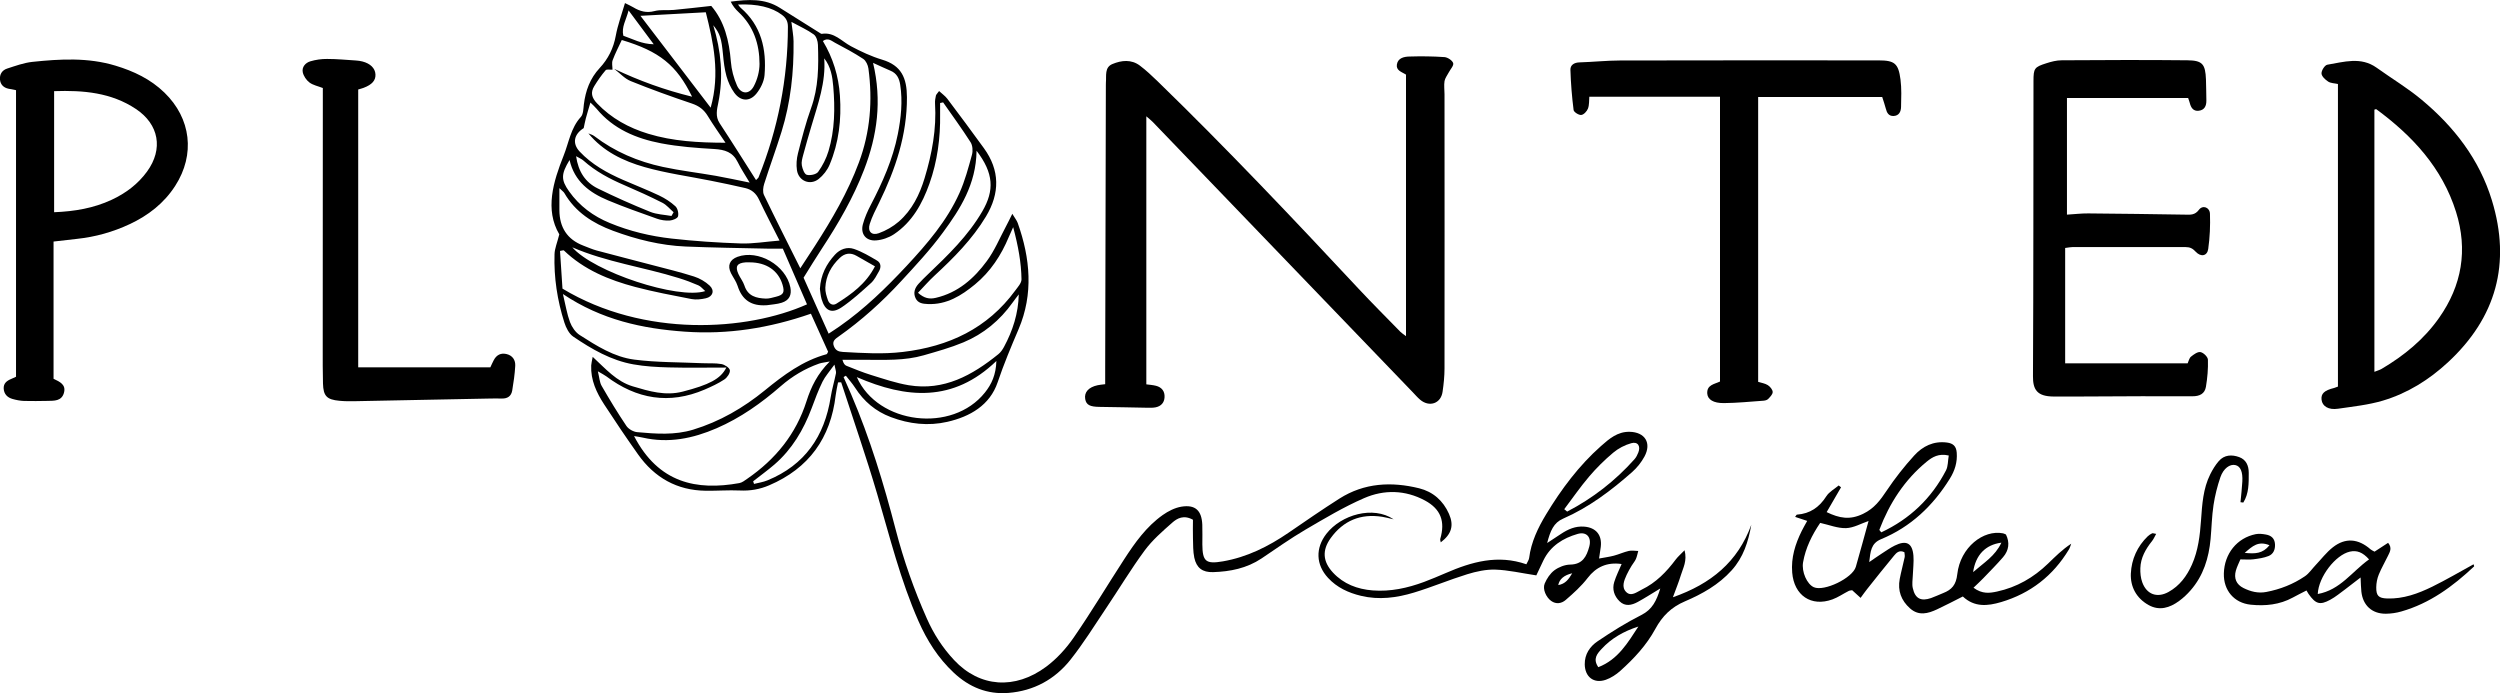<svg viewBox="0 0 486.86 134.97" xmlns="http://www.w3.org/2000/svg" id="Layer_1">
  <path d="M141.47,71.58c-3.99,0-7.64.07-11.27-.03-2.28-.06-4.59-.19-6.84-.59-4.36-.77-8.13-2.97-11.73-5.41-.82-.56-1.4-1.73-1.72-2.73-1.38-4.32-2.06-8.77-1.92-13.31.03-1.11.51-2.2.93-3.87-2.84-4.81-1.19-10.23.85-15.35,1-2.5,1.38-5.37,3.34-7.51.5-.54.49-1.6.59-2.43.33-2.68,1.19-5.07,3.09-7.11,1.64-1.76,2.69-3.85,3.13-6.3.38-2.07,1.13-4.07,1.79-6.34.67.34,1.17.55,1.63.83,1.28.77,2.54,1.14,4.1.73,1.2-.32,2.53-.11,3.79-.23,2.35-.22,4.7-.5,7.28-.78,2.58,3.01,3.49,6.79,3.82,10.85.12,1.57.55,3.2,1.19,4.64.76,1.73,2.39,1.82,3.27.16.69-1.29,1.12-2.89,1.12-4.35,0-3.86-1.17-7.37-4.1-10.11-.59-.55-1.1-1.18-1.51-2.02,3.37-.44,6.6-.67,9.56,1.2,2.58,1.63,5.16,3.24,7.74,4.86.14.09.31.23.44.21,2.42-.39,3.85,1.45,5.69,2.42,1.94,1.03,3.96,1.98,6.06,2.61,3.75,1.12,4.81,3.56,4.83,7.3.03,7.38-2.24,14.04-5.4,20.52-.67,1.37-1.4,2.74-1.85,4.19-.44,1.43.37,2.29,1.76,1.79,1.4-.5,2.79-1.3,3.91-2.27,2.57-2.24,4.05-5.25,5.02-8.46,1.44-4.74,2.34-9.57,2.03-14.56-.03-.5.06-1.02.17-1.51.05-.22.27-.4.62-.89.58.54,1.18.95,1.6,1.5,2.4,3.19,4.79,6.39,7.13,9.63,3.12,4.3,3.13,8.76.4,13.3-2.67,4.44-6.26,8.04-10.01,11.51-1.1,1.01-2.08,2.15-3.23,3.35,1.21,1.07,2.21,1.28,3.48.98,4.32-1.01,7.43-3.76,9.93-7.16,1.5-2.03,2.49-4.43,3.69-6.68.39-.72.74-1.46,1.27-2.52.5.84.88,1.29,1.06,1.8,2.44,6.86,3.08,13.81.17,20.65-1.46,3.42-2.89,6.82-4.08,10.35-1.52,4.49-5.39,6.7-9.8,7.71-3.7.85-7.41.44-11-.92-2.98-1.12-5.26-3.06-6.97-5.73-.53-.82-1.19-1.56-1.79-2.33-.15.09-.3.17-.45.26.49,1.12,1,2.24,1.48,3.37,3.66,8.54,6.35,17.4,8.68,26.38,1.54,5.94,3.58,11.7,6.07,17.3,1.32,2.97,3.04,5.66,5.29,8.06,5,5.35,11.87,5.8,17.92,1.31,2.07-1.54,3.92-3.57,5.39-5.71,3.43-4.97,6.53-10.17,9.82-15.23,2.09-3.22,4.32-6.36,7.5-8.61,1.08-.76,2.37-1.42,3.65-1.63,2.71-.44,3.95.76,4.06,3.52.05,1.28,0,2.56.01,3.83.03,3.33.68,3.87,4,3.3,4.7-.81,8.85-2.89,12.75-5.55,3.3-2.26,6.59-4.54,9.96-6.68,4.83-3.06,10.11-3.33,15.51-2,2.7.67,4.68,2.42,5.81,4.98,1.01,2.29.49,3.96-1.6,5.55-.04-.26-.15-.49-.1-.67,1-3.4.11-5.81-2.98-7.48-3.85-2.07-7.97-2.15-11.85-.46-3.96,1.72-7.7,3.96-11.44,6.15-2.93,1.72-5.71,3.7-8.54,5.6-2.86,1.91-6.09,2.56-9.44,2.66-2.06.06-3.22-.82-3.65-2.81-.26-1.23-.22-2.52-.26-3.79-.04-1.24,0-2.48,0-3.6-1.8-1-3.07-.29-4.05.58-1.9,1.68-3.86,3.38-5.36,5.41-2.67,3.62-4.99,7.5-7.51,11.24-2.27,3.39-4.43,6.87-6.96,10.06-3.03,3.8-7.12,6.04-12.04,6.43-4.13.33-7.65-1.11-10.67-3.94-3.04-2.85-5.19-6.24-6.86-10.03-3.52-7.97-5.58-16.4-8.03-24.71-2.15-7.33-4.67-14.54-7.03-21.81-.2,0-.41.01-.61.02-.16.84-.36,1.67-.46,2.51-.97,8.32-5.21,14.22-12.95,17.53-1.82.78-3.71,1.11-5.72,1.01-2.2-.1-4.42.08-6.63.05-5.61-.07-9.97-2.55-13.18-7.07-2.26-3.19-4.46-6.44-6.59-9.72-1.5-2.3-2.66-4.76-2.54-7.62.02-.41.14-.81.29-1.67,2.54,2.35,4.65,4.81,7.81,5.75,3.18.95,6.35,1.9,9.73,1.02,5.11-1.32,7.38-2.46,8.48-4.67ZM119.64,13.42c4.82,2.3,9.82,4.11,15.14,5.41-3.02-6.18-6.37-8.84-13.69-11.04-.61,1.31-1.28,2.59-1.78,3.93-.2.54-.03,1.23-.03,1.85-.46.03-1.13-.13-1.34.11-.82.96-1.55,2.01-2.21,3.09-.76,1.24-.52,2.25.55,3.37,2.79,2.91,6.16,4.75,9.96,5.91,4.83,1.47,9.79,1.73,15.05,1.75-1.22-1.82-2.4-3.47-3.45-5.2-.74-1.23-1.69-1.96-3.08-2.43-4.02-1.35-8.01-2.79-11.94-4.38-1.18-.48-2.12-1.55-3.17-2.35ZM114.6,25.98c.38.17.81.27,1.13.52,3.99,3.05,8.52,4.97,13.38,6.01,3.39.73,6.85,1.13,10.28,1.73,2.11.37,4.2.84,6.6,1.32-.89-1.51-1.7-2.71-2.33-4-.95-1.95-2.53-2.42-4.56-2.54-3.47-.2-6.96-.46-10.36-1.11-4.83-.93-9.29-2.77-12.56-6.73-.35-.42-.77-.78-1.2-1.21-.34,1.16-.64,2.13-.9,3.11-.16.61-.27,1.24-.41,1.87-1.91,1.2-2.26,2.98-.8,4.55,2.37,2.53,5.35,4.17,8.48,5.54,2.33,1.02,4.71,1.94,7.01,3.03,1.14.54,2.24,1.25,3.17,2.1.44.41.67,1.38.51,1.97-.11.4-1.04.77-1.63.81-.82.05-1.72-.09-2.5-.37-3.19-1.14-6.4-2.26-9.52-3.57-3.56-1.49-6.52-3.67-7.47-7.85-1.69,2.78-1.67,3.88-.1,6.1,2.03,2.86,4.72,4.85,7.94,6.17,3.87,1.6,7.92,2.57,12.05,3.03,4.46.5,8.96.8,13.45.95,2.39.08,4.79-.34,7.55-.56-1.46-2.89-2.79-5.43-4.02-8.03-.56-1.18-1.42-1.9-2.63-2.19-2.22-.52-4.46-.98-6.7-1.43-4.32-.87-8.71-1.46-12.93-2.66-4.16-1.18-8.08-3.07-10.94-6.56ZM109.63,57.28c.53,2.21.79,3.89,1.37,5.44.36.96,1.06,2,1.9,2.53,3.3,2.11,6.7,4.28,10.62,4.78,4.35.56,8.79.5,13.19.7,1.27.06,2.56-.05,3.79.17.63.11,1.57.72,1.64,1.21.07.55-.53,1.43-1.08,1.79-1.2.79-2.52,1.4-3.84,1.97-6.89,2.95-13.25,1.86-19.16-2.59-.36-.27-.79-.47-1.63-.97.31,1.27.34,2.16.74,2.84,1.53,2.65,3.11,5.26,4.82,7.8.41.61,1.35,1.14,2.1,1.21,3.64.33,7.29.61,10.88-.48,5.2-1.58,9.81-4.26,14-7.68,3.64-2.97,7.37-5.76,12-7.02.11-.03.17-.26.3-.48-1.08-2.4-2.19-4.84-3.35-7.41-8.1,2.82-16.2,4.09-24.53,3.5-8.28-.58-16.25-2.29-23.75-7.32ZM109.56,56.22c15.89,9.57,35.91,8.26,47.6,3.05-1.55-3.57-3.1-7.15-4.71-10.85-1.1,0-2.12.02-3.13,0-5.27-.12-10.53-.19-15.8-.41-4.88-.21-9.58-1.38-14.14-3.07-3.91-1.45-7.32-3.61-9.48-7.35-.13-.23-.39-.39-.96-.95,0,1.78,0,3.04,0,4.3.02,3.33,1.5,5.68,4.65,6.89.87.33,1.74.72,2.63.96,3.61.97,7.23,1.89,10.84,2.84,2.71.71,5.44,1.37,8.1,2.22,1.1.35,2.2.99,3.04,1.77,1.03.96.62,2.17-.75,2.47-.9.2-1.89.32-2.78.15-3.66-.71-7.33-1.4-10.94-2.35-5.14-1.36-10-3.35-13.92-7.12-.07-.07-.3.03-.75.1.16,2.48.32,4.98.48,7.35ZM183.66,19.94c-.19.04-.39.08-.58.12,0,.73,0,1.45,0,2.18.07,4.63-.53,9.17-2.08,13.53-1.39,3.9-3.36,7.48-6.91,9.85-1.01.67-2.32,1.12-3.52,1.2-1.95.13-3.03-1.28-2.53-3.14.35-1.3.91-2.57,1.54-3.77,2.29-4.39,4.29-8.89,5.26-13.77.63-3.18.97-6.38.47-9.63-.2-1.29-.68-2.24-1.92-2.75-1.04-.44-2.07-.93-3.37-1.52,1.77,7.39.81,14.18-1.75,20.82-2.09,5.42-4.98,10.43-8.16,15.27-1.25,1.9-2.43,3.85-3.62,5.75,1.67,3.73,3.25,7.26,4.88,10.9.87-.58,1.52-.99,2.14-1.43,4.84-3.38,9.05-7.48,13.06-11.78,4-4.3,7.85-8.77,10.28-14.19,1.07-2.38,1.75-4.95,2.44-7.47.2-.74.12-1.8-.28-2.42-1.69-2.64-3.54-5.18-5.34-7.75ZM155.85,52.25c1.01-1.55,1.94-2.96,2.86-4.38,3.32-5.16,6.4-10.43,8.55-16.21,2.22-5.95,2.7-12.07,1.86-18.31-.09-.67-.48-1.53-1.01-1.88-1.76-1.16-3.64-2.16-5.51-3.15-.66-.35-1.36-1.06-2.35-.33,1.98,3.3,3.06,6.83,3.32,10.63.32,4.64-.2,9.16-2.01,13.46-.44,1.05-1.24,2.07-2.13,2.78-1.67,1.32-3.92.38-4.23-1.72-.16-1.06-.07-2.23.2-3.28.76-2.96,1.52-5.93,2.55-8.8,1.46-4.03,1.48-8.16,1.34-12.33-.02-.7-.31-1.65-.81-2.02-1.24-.9-2.67-1.53-4.36-2.45.19,1.62.41,2.7.42,3.79.07,5.98-.56,11.87-2.34,17.6-1.06,3.41-2.3,6.76-3.38,10.16-.21.67-.32,1.57-.04,2.16,2.24,4.66,4.58,9.28,7.07,14.27ZM190.18,29.38c-.1,6.53-3.19,11.33-6.55,15.9-2.45,3.35-5.31,6.41-8.13,9.47-3.69,4.01-7.73,7.65-12.2,10.8-.62.44-1.29.88-.91,1.86.32.82.87,1.08,1.75,1.13,3.9.22,7.76.47,11.68,0,8.95-1.06,16.47-4.56,21.9-11.97.49-.67,1.22-1.45,1.21-2.17-.05-3.25-.63-6.44-1.62-10.16-.45,1.01-.66,1.45-.85,1.9-1.49,3.59-3.58,6.77-6.59,9.25-2.66,2.19-5.53,3.98-9.19,3.82-.97-.04-1.91-.15-2.38-1.14-.5-1.06-.14-2,.59-2.81.57-.63,1.18-1.22,1.79-1.81,3.94-3.76,7.85-7.52,10.63-12.31,2.35-4.05,2.23-7.39-1.13-11.78ZM161.58,70.4c-.96.19-1.54.23-2.07.41-2.75.98-5.23,2.45-7.43,4.37-3.8,3.31-7.87,6.2-12.53,8.22-4.62,2-9.36,2.97-14.38,1.82-.51-.12-1.03-.18-1.69-.3,4.77,9.19,12.22,10.65,20.5,9.16.55-.1,1.06-.51,1.55-.85,5.49-3.78,9.5-8.69,11.54-15.12.88-2.76,2.13-5.33,4.52-7.71ZM147.24,35.06c.28-.3.44-.4.49-.54,3.77-9.4,5.7-19.16,5.71-29.31,0-1.08-.37-1.72-1.18-2.33-1.91-1.45-4.8-2.17-8.53-1.99.17.22.3.44.48.6,4.07,3.49,5.09,8.11,4.68,13.14-.1,1.25-.79,2.63-1.6,3.62-1.32,1.61-3.09,1.48-4.3-.2-.68-.94-1.19-2.07-1.51-3.2-.38-1.38-.55-2.82-.68-4.25-.3-3.11-.56-4.02-1.9-5.69,1.53,5.02,2.02,10,.98,15.13-.25,1.24-.61,2.63.26,3.95,2.38,3.61,4.67,7.28,7.09,11.07ZM198.4,57.33c-.4.53-.81,1.04-1.19,1.58-2.48,3.48-5.67,6.13-9.59,7.76-2.49,1.04-5.13,1.77-7.73,2.52-3.73,1.08-7.57.88-11.4.88-1.48,0-2.95,0-4.43,0,.2.73.46,1.04.79,1.17,1.58.63,3.15,1.28,4.77,1.78,2.43.75,4.85,1.58,7.34,2,6.87,1.14,12.39-1.94,17.48-6.06.45-.36.8-.89,1.08-1.4,1.7-3.15,2.79-6.51,2.88-10.23ZM124.72,3.08c4.64,6.07,9.08,11.87,13.68,17.89,1.87-6.65.53-12.69-.95-18.58-4.32.23-8.37.45-12.73.69ZM194.04,70.3c-8.41,8.11-17.53,7.33-27.18,3.14,4.08,9.21,18.6,10.98,24.95,3,1.3-1.63,2.14-3.43,2.23-6.14ZM160.51,11.35c.35,4.67-1.23,8.92-2.5,13.23-.55,1.87-1.1,3.74-1.6,5.62-.17.65-.38,1.37-.26,2,.12.68.49,1.71.96,1.84.66.18,1.86-.07,2.22-.57.87-1.21,1.58-2.61,2.01-4.03,1.24-4.12,1.29-8.38.93-12.62-.16-1.89-.46-3.81-1.76-5.46ZM146.67,93.71c.06.18.12.35.17.53.87-.22,1.78-.35,2.61-.69,7.28-2.98,11.12-8.57,12.32-16.2.25-1.57.72-3.1,1.03-4.66.07-.33-.11-.7-.3-1.68-1.02,1.43-1.82,2.3-2.32,3.32-.82,1.67-1.47,3.43-2.12,5.18-1.58,4.2-3.81,7.98-7.23,10.94-1.33,1.15-2.77,2.18-4.15,3.27ZM111.43,48.14c4.17,4.83,20.66,10.25,25.91,8.55-.51-.44-.86-.92-1.34-1.12-1.24-.54-2.52-1.02-3.82-1.42-6.87-2.14-14.08-3.1-20.76-6ZM130.76,42.07c.14-.25.28-.49.42-.74-.72-.62-1.36-1.42-2.18-1.84-2.41-1.22-4.88-2.34-7.37-3.41-2.9-1.24-5.65-2.7-8.02-4.82-.33-.3-.78-.46-1.42-.84.44,3.04,1.82,5.1,4.22,6.28,3.34,1.64,6.75,3.16,10.2,4.55,1.28.52,2.77.56,4.16.81ZM127.31,8.62c-1.68-2.26-3.16-4.24-4.9-6.59-.46,1.87-1.42,3.2-1.02,4.93,1.86.64,3.54,1.62,5.92,1.66Z"></path>
  <path d="M273.81,65.49V14.58c.11.15.04-.03-.09-.11-.79-.47-1.89-.77-1.68-1.95.22-1.24,1.4-1.48,2.4-1.51,2.29-.07,4.59-.05,6.87.11.62.05,1.53.65,1.69,1.18.14.48-.56,1.21-.88,1.83-.29.55-.71,1.09-.81,1.67-.13.83,0,1.7,0,2.55,0,17.8.03,35.59,0,53.39,0,1.53-.16,3.06-.38,4.57-.33,2.28-2.58,3.05-4.37,1.53-.52-.44-.96-.96-1.43-1.45-16.88-17.55-33.77-35.1-50.65-52.65-.28-.29-.6-.53-1.24-1.09v52.2c.59.08,1.25.12,1.88.28,1.13.29,1.74,1.07,1.67,2.24-.06,1.06-.68,1.73-1.71,1.95-.49.1-1.01.1-1.51.09-3.15-.05-6.29-.14-9.44-.17-1.86-.02-2.59-.38-2.79-1.52-.23-1.33.65-2.32,2.42-2.7.41-.09.82-.12,1.47-.2,0-1.06,0-2.06,0-3.06.04-18.39.08-36.78.13-55.18,0-.17,0-.34.01-.51.12-1.32-.3-2.95,1.27-3.6,1.76-.73,3.68-.95,5.35.31,1.22.92,2.34,1.98,3.44,3.04,13.44,13.06,26.32,26.66,39.1,40.36,2.67,2.86,5.45,5.63,8.18,8.43.21.22.48.38,1.12.87Z"></path>
  <path d="M455.3,75.28V16.36c-.65-.15-1.39-.14-1.9-.47-.57-.37-1.28-1.03-1.3-1.59-.02-.58.64-1.62,1.14-1.7,3.22-.53,6.52-1.61,9.6.59,2.9,2.08,5.99,3.93,8.73,6.21,6.33,5.26,11.27,11.62,13.71,19.61,3.76,12.28.85,22.84-8.57,31.56-3.67,3.4-7.87,6.02-12.66,7.45-2.82.84-5.81,1.15-8.75,1.58-1.83.27-3.04-.48-3.19-1.74-.14-1.2.52-1.83,2.46-2.31.16-.04.31-.11.75-.27ZM462.4,21.35v51.06c.66-.26,1.06-.37,1.4-.57,4.38-2.58,8.25-5.75,11.19-9.93,4.46-6.32,5.63-13.25,3.31-20.64-2.69-8.57-8.47-14.81-15.54-20.01-.04-.03-.16.04-.36.09Z"></path>
  <path d="M402.18,70.76h23.85c.2-.42.3-1.01.65-1.3.54-.44,1.31-1,1.86-.89.58.11,1.43.94,1.44,1.48.06,1.76-.1,3.55-.39,5.29-.23,1.33-1.2,1.84-2.63,1.83-6.64-.04-13.28.01-19.92.04-2.38,0-4.77.04-7.15.01-3.19-.03-4-1.35-3.98-3.96.1-19.16.07-38.32.1-57.48,0-2.47.18-2.72,2.5-3.46.96-.31,1.99-.58,2.99-.58,8.17-.05,16.34-.09,24.5,0,2.94.03,3.48.77,3.6,3.73.05,1.36.05,2.72.08,4.09.02,1.06-.36,1.88-1.5,2.01-1.04.12-1.5-.6-1.73-1.51-.08-.32-.21-.63-.32-.97h-23.6v22.71c1.49-.09,2.82-.25,4.15-.24,6.3.05,12.59.14,18.89.24,1.02.02,1.87.11,2.66-.94.73-.99,2.11-.5,2.15.78.08,2.28-.02,4.59-.34,6.85-.19,1.37-1.43,1.62-2.44.53-.59-.64-1.11-.9-1.94-.9-7.32.01-14.64,0-21.97-.01-.41,0-.81.09-1.51.18v22.48Z"></path>
  <path d="M342.38,74.36c.66.21,1.36.3,1.9.65.44.28.93.87.94,1.33,0,.46-.51.98-.9,1.37-.21.22-.62.31-.95.33-2.55.18-5.09.44-7.64.46-2.07.02-3.15-.7-3.25-1.82-.14-1.74,1.39-1.86,2.48-2.38V18.84h-25.45c-.06.69.01,1.56-.26,2.3-.2.53-.82,1.2-1.31,1.25-.48.05-1.44-.56-1.49-.96-.33-2.6-.54-5.22-.62-7.83-.03-.93.72-1.42,1.76-1.45,2.63-.08,5.26-.36,7.9-.37,16.78-.04,33.57-.03,50.35-.02,3.13,0,3.86.59,4.27,3.72.23,1.76.15,3.57.11,5.35-.02.9-.39,1.72-1.47,1.76-.93.03-1.3-.62-1.5-1.44-.18-.73-.45-1.44-.7-2.26h-24.16v55.48Z"></path>
  <path d="M10.46,73.8c-.1-.16-.07-.05,0-.02,1.17.57,2.47,1.11,1.98,2.77-.46,1.56-1.88,1.5-3.17,1.52-1.53.02-3.07.06-4.6.01-.75-.03-1.52-.18-2.25-.39-.97-.28-1.63-.93-1.7-2-.06-1.02.59-1.53,1.43-1.88.31-.13.62-.28.97-.44V17.56c-.55-.11-1.03-.19-1.5-.29-.94-.21-1.52-.81-1.62-1.74-.11-1.06.42-1.87,1.4-2.18,1.61-.52,3.24-1.12,4.9-1.3,5.43-.57,10.86-.88,16.2.74,3.55,1.07,6.83,2.63,9.52,5.24,5.2,5.04,6.03,12.06,2.11,18.15-2.18,3.4-5.26,5.78-8.87,7.47-3.26,1.53-6.69,2.49-10.28,2.87-1.43.15-2.86.33-4.55.52v26.75ZM10.53,41.33c4-.16,7.72-.79,11.21-2.42,2.73-1.27,5.12-3.05,6.91-5.52,3.17-4.37,2.32-9.16-2.17-12.16-4.83-3.22-10.25-3.67-15.94-3.48v23.57Z"></path>
  <path d="M69.75,71.54h25.74c.24-.51.43-.96.66-1.39.54-1.04,1.41-1.48,2.54-1.19,1.15.29,1.71,1.19,1.65,2.29-.09,1.61-.32,3.21-.59,4.81-.18,1.06-.89,1.58-2,1.55-.94-.03-1.87,0-2.81.01-8.59.17-17.19.35-25.78.51-1.02.02-2.05.02-3.06-.08-2.47-.23-3.13-.92-3.2-3.36-.06-2.3-.05-4.6-.05-6.9,0-15.92.01-31.85.02-47.77,0-.93,0-1.86,0-2.88-.94-.37-1.91-.55-2.61-1.08-.61-.46-1.15-1.27-1.3-2-.2-1.02.54-1.84,1.48-2.12,1.04-.31,2.17-.47,3.26-.46,1.87,0,3.74.18,5.61.3.42.03.85.08,1.26.19,1.56.4,2.48,1.32,2.55,2.5.07,1.18-.65,2.01-2.32,2.64-.32.12-.65.2-1.04.32v54.12Z"></path>
  <path d="M299.18,112.05c-2.98-.45-5.46-1.04-7.97-1.12-1.82-.06-3.72.36-5.48.9-3.49,1.08-6.87,2.51-10.37,3.57-3.36,1.02-6.82,1.48-10.33.63-2.45-.59-4.66-1.61-6.4-3.49-2.38-2.58-2.48-5.8-.32-8.59,2.88-3.71,9.09-5.52,13.1-2.81-1.01-.23-1.62-.41-2.25-.5-4.18-.65-7.55.74-10.02,4.16-1.71,2.38-1.53,4.57.45,6.71,2.08,2.23,4.74,3.23,7.73,3.47,3.47.27,6.78-.46,10-1.65,1.43-.53,2.84-1.14,4.25-1.74,5.01-2.17,10.1-3.64,15.68-1.7.23-.5.49-.84.54-1.22.39-3.12,1.73-5.9,3.31-8.51,2.96-4.89,6.37-9.47,10.68-13.29,1.59-1.41,3.22-2.82,5.56-2.78,3.01.05,4.35,2.18,2.9,4.84-.6,1.1-1.43,2.15-2.37,2.98-4.09,3.61-8.43,6.9-13.48,9.1-1.83.8-2.47,2.36-3.09,4.74,1.21-.8,1.95-1.28,2.69-1.77,1.37-.91,2.81-1.56,4.53-1.42,2.29.18,3.5,1.63,3.22,3.95-.08.66-.19,1.31-.33,2.26,1.11-.21,2-.32,2.87-.55.99-.26,1.93-.7,2.92-.93.58-.13,1.22,0,1.84.01-.15.52-.24,1.07-.46,1.57-.2.46-.56.85-.82,1.29-.35.59-.7,1.17-.98,1.79-.5,1.1-1.05,2.4-.08,3.35.97.95,2.08-.02,3.03-.48,2.75-1.33,4.81-3.45,6.61-5.86.42-.56.97-1.02,1.72-1.8.54,2.09-.3,3.45-.72,4.85-.41,1.35-.95,2.65-1.55,4.3,7.41-2.59,12.65-6.89,15.27-14.12-.59,3.31-1.54,6.35-3.83,8.88-2.52,2.8-5.73,4.6-9.08,6.03-2.68,1.14-4.42,2.87-5.78,5.37-1.71,3.16-4.17,5.8-6.84,8.19-.8.72-1.79,1.36-2.8,1.72-2.32.81-4.07-.53-4.11-3-.03-1.98,1.01-3.49,2.51-4.5,2.74-1.85,5.56-3.62,8.51-5.11,2.15-1.08,2.96-2.79,3.69-5.17-1.67,1.01-3,1.87-4.39,2.63-1.18.64-2.45.94-3.55-.14-1.04-1.02-1.46-2.34-1.03-3.74.37-1.2.95-2.34,1.44-3.51-2.88-.42-5.01.62-6.61,2.71-1.22,1.59-2.75,2.97-4.28,4.29-.78.67-1.84.9-2.84.18-.96-.69-1.71-2.29-1.25-3.38.41-.97,1.07-1.97,1.89-2.58.85-.63,2.03-1.09,3.07-1.11,2.43-.04,3.2-1.59,3.72-3.5.49-1.8-.51-2.98-2.27-2.47-2.86.83-5.29,2.34-6.66,5.15-.51,1.05-1,2.12-1.4,2.96ZM304.62,99.16c.19.16.38.31.57.47,4.99-2.59,9.36-5.99,13.11-10.19.33-.37.57-.85.75-1.31.5-1.26-.1-2.18-1.37-1.82-1.26.35-2.52,1.01-3.52,1.85-1.68,1.41-3.27,2.98-4.69,4.65-1.73,2.03-3.24,4.23-4.85,6.36ZM319.05,122.02c-2.8.9-5.24,2.27-7.16,4.37-.83.9-1.75,1.91-.63,3.54,3.87-1.5,5.75-4.79,7.8-7.91ZM306.18,111.64q-2.38.55-2.72,2.3c1.37-.22,2.03-1.12,2.72-2.3Z"></path>
  <path d="M384.32,114.45c1.73,1.29,3.19,1.05,4.59.75,3.84-.83,7.13-2.73,9.94-5.45,1.4-1.35,2.76-2.73,4.51-3.87-.15.38-.25.79-.46,1.14-3.08,5.1-7.47,8.53-13.19,10.23-2.64.78-5.2,1.04-7.46-1.09-1.71.86-3.35,1.73-5.03,2.51-1.76.82-3.55,1.32-5.25-.19-1.73-1.54-2.44-3.45-2.01-5.73.27-1.42.66-2.81.96-4.23.07-.31-.03-.66-.05-.98-.98-.49-1.56.11-2.01.66-1.79,2.15-3.52,4.35-5.26,6.53-.41.51-.78,1.05-1.26,1.7-.63-.58-1.12-1.02-1.64-1.49-.21.04-.48.04-.69.15-1.06.54-2.06,1.24-3.16,1.64-4.14,1.5-7.47-.79-7.83-5.22-.24-2.92.59-5.55,1.85-8.1.3-.6.64-1.19,1.07-1.97-.85-.28-1.57-.52-2.35-.78.18-.23.26-.43.35-.44,2.56-.18,4.37-1.44,5.74-3.6.55-.85,1.58-1.39,2.39-2.08.15.12.31.24.46.36-.9,1.55-1.8,3.1-2.8,4.83,2.49,1.2,4.52,1.58,7.1.33,2.21-1.07,3.35-2.67,4.6-4.53,1.6-2.39,3.4-4.68,5.34-6.81,1.65-1.82,3.77-2.88,6.39-2.54,1.21.16,1.8.71,1.9,1.96.15,1.88-.38,3.54-1.35,5.09-3.27,5.26-7.59,9.38-13.38,11.77-1.99.82-2.06,2.4-2.31,4.46.98-.67,1.65-1.15,2.35-1.6.86-.55,1.7-1.16,2.61-1.61,2.26-1.12,3.45-.5,3.65,1.97.1,1.26-.08,2.54-.12,3.82-.03.84-.19,1.72,0,2.51.45,2.02,1.58,2.59,3.54,1.92.8-.28,1.57-.66,2.36-.97,1.69-.66,2.53-1.6,2.76-3.69.6-5.25,5.1-8.7,8.91-7.95.16.03.31.12.57.23.76,1.55.59,3.08-.57,4.42-1.22,1.41-2.54,2.73-3.83,4.08-.56.59-1.16,1.13-1.93,1.87ZM363.89,101.46c-1.43.48-2.89,1.34-4.38,1.39-1.63.05-3.29-.63-5.04-1.02-1.6,2.37-2.84,4.86-3.33,7.66-.33,1.87.77,4.29,2.1,4.87,2,.88,7.53-1.78,8.17-3.97.87-3.01,1.68-6.04,2.48-8.93ZM379.51,88.71c-1.96-.46-3.2.3-4.31,1.21-4.31,3.54-7.23,8.07-9.2,13.24-.03.08.17.24.37.51,5.55-2.6,9.77-6.61,12.6-12.06.42-.81.36-1.87.54-2.9ZM384.25,111.42c2.09-1.83,4.3-3.13,5.51-5.74-3.1.4-5.02,2.39-5.51,5.74Z"></path>
  <path d="M462.43,107.43c.96-.63,1.78-1.16,2.64-1.72.84,1.02.33,1.78-.02,2.52-.59,1.23-1.29,2.41-1.8,3.67-.31.76-.48,1.64-.49,2.46-.02,1.66.45,2.13,2.11,2.19,3.15.11,6.04-.95,8.8-2.3,2.73-1.34,5.36-2.89,8.04-4.36.04.15.15.37.1.42-4.13,3.88-8.62,7.19-14.17,8.77-.97.28-2,.43-3.01.44-2.7.02-4.48-1.63-4.77-4.31-.08-.75-.09-1.51-.15-2.75-1.18.91-2.08,1.62-2.99,2.3-.96.7-1.88,1.48-2.92,2.04-2.02,1.1-2.84.83-4.22-1.13-.14-.2-.26-.42-.41-.68-1.02.53-1.85.93-2.66,1.38-2.57,1.4-5.35,1.68-8.19,1.39-3.25-.33-5.32-2.8-5.24-6.07.09-3.86,2.56-6.94,6.22-7.67.63-.12,1.33-.04,1.98.08,1.01.18,1.69.73,1.76,1.87.06,1.05-.31,1.93-1.25,2.31-.92.37-1.95.51-2.95.64-.75.1-1.52.02-2.54.02-.27.66-.66,1.4-.88,2.18-.42,1.51.09,2.71,1.49,3.4,1.38.68,2.83,1.07,4.44.76,2.72-.52,5.24-1.51,7.52-3.06.81-.55,1.39-1.45,2.09-2.18,1.11-1.17,2.1-2.48,3.35-3.46,2.45-1.92,4.96-1.69,7.35.41.18.16.43.25.78.45ZM461.36,108.94c-1.24-1.4-2.38-1.82-3.75-1.51-2.76.63-6.09,4.87-6.24,8.25,4.4-.79,6.67-4.38,9.99-6.74ZM441.97,106.18c-2.18-.89-3.29.15-4.83,1.49,2.05.2,3.5.17,4.83-1.49Z"></path>
  <path d="M436.32,97.81c.12-1.34.29-2.67.36-4.01.11-1.95-.37-3.01-1.36-3.23-1.05-.24-2.31.63-2.91,2.36-.6,1.75-1.06,3.58-1.34,5.42-.33,2.18-.37,4.39-.57,6.59-.34,3.72-1.4,7.18-3.91,10.04-.66.76-1.42,1.47-2.23,2.06-1.82,1.33-3.83,1.97-5.95.78-2.36-1.32-3.56-3.55-3.44-6.14.13-2.76,1.25-5.28,3.31-7.26.24-.23.54-.41.84-.56.12-.06.31.04.78.11-.3.53-.49,1.01-.8,1.39-1.24,1.56-2.22,3.25-2.28,5.29-.03.91.06,1.89.37,2.74.86,2.38,2.9,3.11,5.1,1.9,2.18-1.2,3.58-3.1,4.57-5.32,1.23-2.76,1.57-5.71,1.78-8.69.22-3.05.39-6.12,1.8-8.93.45-.9.99-1.79,1.65-2.55,1.08-1.26,2.58-1.3,3.99-.78,1.33.49,1.85,1.64,1.85,3.06,0,2.01.05,4.02-1.06,5.79l-.55-.07Z"></path>
  <path d="M149.26,59.44c-2.89.2-4.74-.99-5.62-3.78-.28-.87-.87-1.64-1.29-2.47-.73-1.46-.25-2.62,1.28-3.18,4.05-1.46,9.43,1.66,10.29,5.95.29,1.48-.21,2.52-1.67,2.99-.95.31-1.99.34-2.99.5ZM146,51.09c-.25,0-.51-.02-.76,0-1.7.12-2.12.77-1.44,2.27.35.77.91,1.45,1.17,2.24.67,2.09,2.33,2.48,4.17,2.55.65.02,1.32-.2,1.97-.36,1.48-.37,1.73-.85,1.28-2.36-.83-2.76-3.15-4.33-6.39-4.34Z"></path>
  <path d="M159.67,56.26c.16-2.78,1.28-4.85,2.92-6.65.99-1.09,2.37-1.59,3.72-1.13,1.58.54,3.06,1.42,4.51,2.28.76.45.79,1.3.37,2.04-.46.81-.89,1.7-1.56,2.31-1.82,1.65-3.65,3.33-5.68,4.71-1.97,1.35-3.28.73-3.95-1.57-.21-.73-.25-1.5-.33-1.99ZM170.4,51.87c-1.37-.78-2.48-1.4-3.58-2.04-1.19-.69-2.29-.53-3.26.38-1.67,1.57-2.72,3.49-2.83,5.8-.04.81.23,1.67.51,2.46.26.72.94,1.11,1.64.67,2.94-1.85,5.76-3.86,7.51-7.27Z"></path>
</svg>